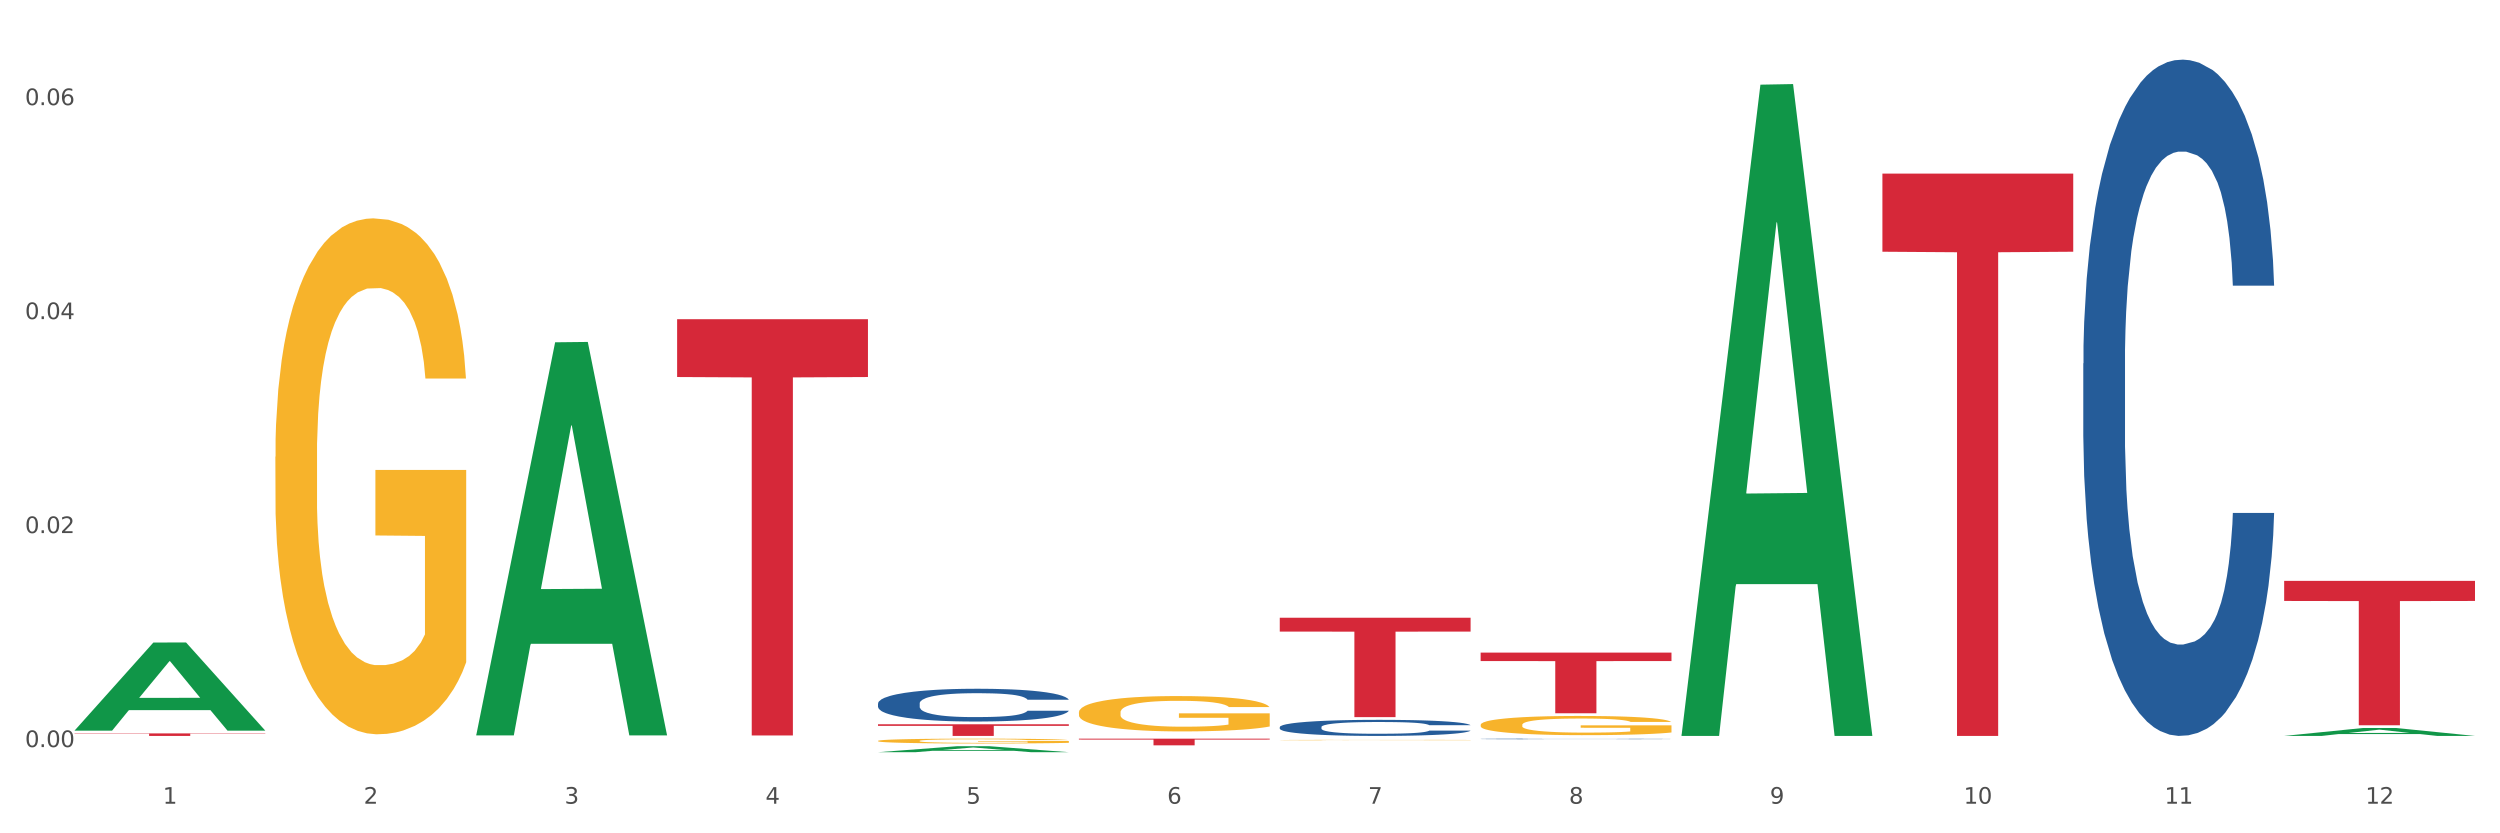 <?xml version="1.0" encoding="utf-8" standalone="no"?>
<!DOCTYPE svg PUBLIC "-//W3C//DTD SVG 1.1//EN"
  "http://www.w3.org/Graphics/SVG/1.1/DTD/svg11.dtd">
<svg xmlns:xlink="http://www.w3.org/1999/xlink" width="1080pt" height="360pt" viewBox="0 0 1080 360" xmlns="http://www.w3.org/2000/svg" version="1.1">
 <rect x="0" y="0" width="1080" height="360" fill="#333333" stroke="none"/>
 <defs>
  <style type="text/css">*{stroke-linejoin: round; stroke-linecap: butt}</style>
 </defs>
 <g id="figure_1">
  <g id="patch_1">
   <path d="M 0 360 
L 1080 360 
L 1080 0 
L 0 0 
z
" style="fill: #ffffff; stroke: #ffffff; stroke-linejoin: miter"/>
  </g>
  <g id="axes_1">
   <g id="matplotlib.axis_1">
    <g id="xtick_1">
     <g id="text_1">
      <!-- 1 -->
      <g style="fill: #4d4d4d" transform="translate(70.342 347.204) scale(0.096 -0.096)">
       <defs>
        <path id="DejaVuSans-31" d="M 794 531 
L 1825 531 
L 1825 4091 
L 703 3866 
L 703 4441 
L 1819 4666 
L 2450 4666 
L 2450 531 
L 3481 531 
L 3481 0 
L 794 0 
L 794 531 
z
" transform="scale(0.016)"/>
       </defs>
       <use xlink:href="#DejaVuSans-31"/>
      </g>
     </g>
    </g>
    <g id="xtick_2">
     <g id="text_2">
      <!-- 2 -->
      <g style="fill: #4d4d4d" transform="translate(157.122 347.204) scale(0.096 -0.096)">
       <defs>
        <path id="DejaVuSans-32" d="M 1228 531 
L 3431 531 
L 3431 0 
L 469 0 
L 469 531 
Q 828 903 1448 1529 
Q 2069 2156 2228 2338 
Q 2531 2678 2651 2914 
Q 2772 3150 2772 3378 
Q 2772 3750 2511 3984 
Q 2250 4219 1831 4219 
Q 1534 4219 1204 4116 
Q 875 4013 500 3803 
L 500 4441 
Q 881 4594 1212 4672 
Q 1544 4750 1819 4750 
Q 2544 4750 2975 4387 
Q 3406 4025 3406 3419 
Q 3406 3131 3298 2873 
Q 3191 2616 2906 2266 
Q 2828 2175 2409 1742 
Q 1991 1309 1228 531 
z
" transform="scale(0.016)"/>
       </defs>
       <use xlink:href="#DejaVuSans-32"/>
      </g>
     </g>
    </g>
    <g id="xtick_3">
     <g id="text_3">
      <!-- 3 -->
      <g style="fill: #4d4d4d" transform="translate(243.902 347.204) scale(0.096 -0.096)">
       <defs>
        <path id="DejaVuSans-33" d="M 2597 2516 
Q 3050 2419 3304 2112 
Q 3559 1806 3559 1356 
Q 3559 666 3084 287 
Q 2609 -91 1734 -91 
Q 1441 -91 1130 -33 
Q 819 25 488 141 
L 488 750 
Q 750 597 1062 519 
Q 1375 441 1716 441 
Q 2309 441 2620 675 
Q 2931 909 2931 1356 
Q 2931 1769 2642 2001 
Q 2353 2234 1838 2234 
L 1294 2234 
L 1294 2753 
L 1863 2753 
Q 2328 2753 2575 2939 
Q 2822 3125 2822 3475 
Q 2822 3834 2567 4026 
Q 2313 4219 1838 4219 
Q 1578 4219 1281 4162 
Q 984 4106 628 3988 
L 628 4550 
Q 988 4650 1302 4700 
Q 1616 4750 1894 4750 
Q 2613 4750 3031 4423 
Q 3450 4097 3450 3541 
Q 3450 3153 3228 2886 
Q 3006 2619 2597 2516 
z
" transform="scale(0.016)"/>
       </defs>
       <use xlink:href="#DejaVuSans-33"/>
      </g>
     </g>
    </g>
    <g id="xtick_4">
     <g id="text_4">
      <!-- 4 -->
      <g style="fill: #4d4d4d" transform="translate(330.683 347.204) scale(0.096 -0.096)">
       <defs>
        <path id="DejaVuSans-34" d="M 2419 4116 
L 825 1625 
L 2419 1625 
L 2419 4116 
z
M 2253 4666 
L 3047 4666 
L 3047 1625 
L 3713 1625 
L 3713 1100 
L 3047 1100 
L 3047 0 
L 2419 0 
L 2419 1100 
L 313 1100 
L 313 1709 
L 2253 4666 
z
" transform="scale(0.016)"/>
       </defs>
       <use xlink:href="#DejaVuSans-34"/>
      </g>
     </g>
    </g>
    <g id="xtick_5">
     <g id="text_5">
      <!-- 5 -->
      <g style="fill: #4d4d4d" transform="translate(417.463 347.204) scale(0.096 -0.096)">
       <defs>
        <path id="DejaVuSans-35" d="M 691 4666 
L 3169 4666 
L 3169 4134 
L 1269 4134 
L 1269 2991 
Q 1406 3038 1543 3061 
Q 1681 3084 1819 3084 
Q 2600 3084 3056 2656 
Q 3513 2228 3513 1497 
Q 3513 744 3044 326 
Q 2575 -91 1722 -91 
Q 1428 -91 1123 -41 
Q 819 9 494 109 
L 494 744 
Q 775 591 1075 516 
Q 1375 441 1709 441 
Q 2250 441 2565 725 
Q 2881 1009 2881 1497 
Q 2881 1984 2565 2268 
Q 2250 2553 1709 2553 
Q 1456 2553 1204 2497 
Q 953 2441 691 2322 
L 691 4666 
z
" transform="scale(0.016)"/>
       </defs>
       <use xlink:href="#DejaVuSans-35"/>
      </g>
     </g>
    </g>
    <g id="xtick_6">
     <g id="text_6">
      <!-- 6 -->
      <g style="fill: #4d4d4d" transform="translate(504.243 347.204) scale(0.096 -0.096)">
       <defs>
        <path id="DejaVuSans-36" d="M 2113 2584 
Q 1688 2584 1439 2293 
Q 1191 2003 1191 1497 
Q 1191 994 1439 701 
Q 1688 409 2113 409 
Q 2538 409 2786 701 
Q 3034 994 3034 1497 
Q 3034 2003 2786 2293 
Q 2538 2584 2113 2584 
z
M 3366 4563 
L 3366 3988 
Q 3128 4100 2886 4159 
Q 2644 4219 2406 4219 
Q 1781 4219 1451 3797 
Q 1122 3375 1075 2522 
Q 1259 2794 1537 2939 
Q 1816 3084 2150 3084 
Q 2853 3084 3261 2657 
Q 3669 2231 3669 1497 
Q 3669 778 3244 343 
Q 2819 -91 2113 -91 
Q 1303 -91 875 529 
Q 447 1150 447 2328 
Q 447 3434 972 4092 
Q 1497 4750 2381 4750 
Q 2619 4750 2861 4703 
Q 3103 4656 3366 4563 
z
" transform="scale(0.016)"/>
       </defs>
       <use xlink:href="#DejaVuSans-36"/>
      </g>
     </g>
    </g>
    <g id="xtick_7">
     <g id="text_7">
      <!-- 7 -->
      <g style="fill: #4d4d4d" transform="translate(591.024 347.204) scale(0.096 -0.096)">
       <defs>
        <path id="DejaVuSans-37" d="M 525 4666 
L 3525 4666 
L 3525 4397 
L 1831 0 
L 1172 0 
L 2766 4134 
L 525 4134 
L 525 4666 
z
" transform="scale(0.016)"/>
       </defs>
       <use xlink:href="#DejaVuSans-37"/>
      </g>
     </g>
    </g>
    <g id="xtick_8">
     <g id="text_8">
      <!-- 8 -->
      <g style="fill: #4d4d4d" transform="translate(677.804 347.204) scale(0.096 -0.096)">
       <defs>
        <path id="DejaVuSans-38" d="M 2034 2216 
Q 1584 2216 1326 1975 
Q 1069 1734 1069 1313 
Q 1069 891 1326 650 
Q 1584 409 2034 409 
Q 2484 409 2743 651 
Q 3003 894 3003 1313 
Q 3003 1734 2745 1975 
Q 2488 2216 2034 2216 
z
M 1403 2484 
Q 997 2584 770 2862 
Q 544 3141 544 3541 
Q 544 4100 942 4425 
Q 1341 4750 2034 4750 
Q 2731 4750 3128 4425 
Q 3525 4100 3525 3541 
Q 3525 3141 3298 2862 
Q 3072 2584 2669 2484 
Q 3125 2378 3379 2068 
Q 3634 1759 3634 1313 
Q 3634 634 3220 271 
Q 2806 -91 2034 -91 
Q 1263 -91 848 271 
Q 434 634 434 1313 
Q 434 1759 690 2068 
Q 947 2378 1403 2484 
z
M 1172 3481 
Q 1172 3119 1398 2916 
Q 1625 2713 2034 2713 
Q 2441 2713 2670 2916 
Q 2900 3119 2900 3481 
Q 2900 3844 2670 4047 
Q 2441 4250 2034 4250 
Q 1625 4250 1398 4047 
Q 1172 3844 1172 3481 
z
" transform="scale(0.016)"/>
       </defs>
       <use xlink:href="#DejaVuSans-38"/>
      </g>
     </g>
    </g>
    <g id="xtick_9">
     <g id="text_9">
      <!-- 9 -->
      <g style="fill: #4d4d4d" transform="translate(764.584 347.204) scale(0.096 -0.096)">
       <defs>
        <path id="DejaVuSans-39" d="M 703 97 
L 703 672 
Q 941 559 1184 500 
Q 1428 441 1663 441 
Q 2288 441 2617 861 
Q 2947 1281 2994 2138 
Q 2813 1869 2534 1725 
Q 2256 1581 1919 1581 
Q 1219 1581 811 2004 
Q 403 2428 403 3163 
Q 403 3881 828 4315 
Q 1253 4750 1959 4750 
Q 2769 4750 3195 4129 
Q 3622 3509 3622 2328 
Q 3622 1225 3098 567 
Q 2575 -91 1691 -91 
Q 1453 -91 1209 -44 
Q 966 3 703 97 
z
M 1959 2075 
Q 2384 2075 2632 2365 
Q 2881 2656 2881 3163 
Q 2881 3666 2632 3958 
Q 2384 4250 1959 4250 
Q 1534 4250 1286 3958 
Q 1038 3666 1038 3163 
Q 1038 2656 1286 2365 
Q 1534 2075 1959 2075 
z
" transform="scale(0.016)"/>
       </defs>
       <use xlink:href="#DejaVuSans-39"/>
      </g>
     </g>
    </g>
    <g id="xtick_10">
     <g id="text_10">
      <!-- 10 -->
      <g style="fill: #4d4d4d" transform="translate(848.311 347.204) scale(0.096 -0.096)">
       <defs>
        <path id="DejaVuSans-30" d="M 2034 4250 
Q 1547 4250 1301 3770 
Q 1056 3291 1056 2328 
Q 1056 1369 1301 889 
Q 1547 409 2034 409 
Q 2525 409 2770 889 
Q 3016 1369 3016 2328 
Q 3016 3291 2770 3770 
Q 2525 4250 2034 4250 
z
M 2034 4750 
Q 2819 4750 3233 4129 
Q 3647 3509 3647 2328 
Q 3647 1150 3233 529 
Q 2819 -91 2034 -91 
Q 1250 -91 836 529 
Q 422 1150 422 2328 
Q 422 3509 836 4129 
Q 1250 4750 2034 4750 
z
" transform="scale(0.016)"/>
       </defs>
       <use xlink:href="#DejaVuSans-31"/>
       <use xlink:href="#DejaVuSans-30" transform="translate(63.623 0)"/>
      </g>
     </g>
    </g>
    <g id="xtick_11">
     <g id="text_11">
      <!-- 11 -->
      <g style="fill: #4d4d4d" transform="translate(935.091 347.204) scale(0.096 -0.096)">
       <use xlink:href="#DejaVuSans-31"/>
       <use xlink:href="#DejaVuSans-31" transform="translate(63.623 0)"/>
      </g>
     </g>
    </g>
    <g id="xtick_12">
     <g id="text_12">
      <!-- 12 -->
      <g style="fill: #4d4d4d" transform="translate(1021.871 347.204) scale(0.096 -0.096)">
       <use xlink:href="#DejaVuSans-31"/>
       <use xlink:href="#DejaVuSans-32" transform="translate(63.623 0)"/>
      </g>
     </g>
    </g>
    <g id="xtick_13"/>
    <g id="xtick_14"/>
    <g id="xtick_15"/>
    <g id="xtick_16"/>
    <g id="xtick_17"/>
    <g id="xtick_18"/>
    <g id="xtick_19"/>
    <g id="xtick_20"/>
    <g id="xtick_21"/>
    <g id="xtick_22"/>
    <g id="xtick_23"/>
   </g>
   <g id="matplotlib.axis_2">
    <g id="ytick_1">
     <g id="text_13">
      <!-- 0.00 -->
      <g style="fill: #4d4d4d" transform="translate(10.8 322.74) scale(0.096 -0.096)">
       <defs>
        <path id="DejaVuSans-2e" d="M 684 794 
L 1344 794 
L 1344 0 
L 684 0 
L 684 794 
z
" transform="scale(0.016)"/>
       </defs>
       <use xlink:href="#DejaVuSans-30"/>
       <use xlink:href="#DejaVuSans-2e" transform="translate(63.623 0)"/>
       <use xlink:href="#DejaVuSans-30" transform="translate(95.41 0)"/>
       <use xlink:href="#DejaVuSans-30" transform="translate(159.033 0)"/>
      </g>
     </g>
    </g>
    <g id="ytick_2">
     <g id="text_14">
      <!-- 0.02 -->
      <g style="fill: #4d4d4d" transform="translate(10.8 230.299) scale(0.096 -0.096)">
       <use xlink:href="#DejaVuSans-30"/>
       <use xlink:href="#DejaVuSans-2e" transform="translate(63.623 0)"/>
       <use xlink:href="#DejaVuSans-30" transform="translate(95.41 0)"/>
       <use xlink:href="#DejaVuSans-32" transform="translate(159.033 0)"/>
      </g>
     </g>
    </g>
    <g id="ytick_3">
     <g id="text_15">
      <!-- 0.04 -->
      <g style="fill: #4d4d4d" transform="translate(10.8 137.858) scale(0.096 -0.096)">
       <use xlink:href="#DejaVuSans-30"/>
       <use xlink:href="#DejaVuSans-2e" transform="translate(63.623 0)"/>
       <use xlink:href="#DejaVuSans-30" transform="translate(95.41 0)"/>
       <use xlink:href="#DejaVuSans-34" transform="translate(159.033 0)"/>
      </g>
     </g>
    </g>
    <g id="ytick_4">
     <g id="text_16">
      <!-- 0.06 -->
      <g style="fill: #4d4d4d" transform="translate(10.8 45.417) scale(0.096 -0.096)">
       <use xlink:href="#DejaVuSans-30"/>
       <use xlink:href="#DejaVuSans-2e" transform="translate(63.623 0)"/>
       <use xlink:href="#DejaVuSans-30" transform="translate(95.41 0)"/>
       <use xlink:href="#DejaVuSans-36" transform="translate(159.033 0)"/>
      </g>
     </g>
    </g>
    <g id="ytick_5"/>
    <g id="ytick_6"/>
    <g id="ytick_7"/>
   </g>
   <g id="PolyCollection_1">
    <path d="M 32.175 315.591 
L 32.26 315.555 
L 66.256 277.575 
L 80.365 277.54 
L 114.616 315.662 
L 98.298 315.662 
L 90.904 306.785 
L 55.803 306.785 
L 55.548 306.928 
L 48.408 315.662 
L 32.175 315.662 
L 32.175 315.591 
L 60.222 301.487 
L 86.484 301.451 
L 73.481 285.665 
L 73.311 285.594 
L 73.141 285.701 
L 60.137 301.451 
L 60.222 301.487 
L 32.175 315.591 
z
" clip-path="url(#p6d98ec9313)" style="fill: #109648"/>
    <path d="M 552.857 314.09 
L 552.954 314.083 
L 552.954 313.906 
L 553.247 313.664 
L 554.319 313.22 
L 555.683 312.883 
L 558.022 312.489 
L 559.289 312.324 
L 560.945 312.14 
L 564.356 311.841 
L 568.254 311.587 
L 570.982 311.448 
L 573.029 311.359 
L 577.609 311.2 
L 580.24 311.13 
L 582.969 311.073 
L 585.307 311.035 
L 589.205 310.99 
L 592.324 310.971 
L 595.929 310.965 
L 598.95 310.971 
L 602.945 310.997 
L 608.792 311.073 
L 611.034 311.117 
L 614.055 311.194 
L 617.173 311.295 
L 619.707 311.397 
L 622.63 311.543 
L 625.651 311.733 
L 628.574 311.975 
L 630.621 312.197 
L 632.277 312.432 
L 633.739 312.718 
L 634.811 313.029 
L 635.298 313.29 
L 617.465 313.29 
L 616.978 313.055 
L 616.004 312.801 
L 615.029 312.629 
L 613.957 312.489 
L 612.301 312.331 
L 610.839 312.229 
L 608.403 312.108 
L 606.161 312.032 
L 604.31 311.988 
L 602.068 311.949 
L 597.293 311.911 
L 593.883 311.911 
L 591.739 311.924 
L 589.108 311.956 
L 586.866 312 
L 584.235 312.076 
L 582.189 312.159 
L 580.143 312.267 
L 578.973 312.343 
L 577.219 312.483 
L 576.05 312.597 
L 574.491 312.794 
L 573.614 312.934 
L 572.054 313.296 
L 571.372 313.563 
L 571.08 313.747 
L 570.885 313.95 
L 570.885 314.941 
L 571.47 315.386 
L 571.957 315.576 
L 572.736 315.792 
L 574.198 316.071 
L 576.342 316.345 
L 578.583 316.541 
L 580.435 316.662 
L 582.189 316.751 
L 583.943 316.821 
L 586.087 316.884 
L 587.841 316.923 
L 590.472 316.961 
L 593.59 316.98 
L 596.027 316.98 
L 600.997 316.948 
L 603.238 316.916 
L 605.382 316.872 
L 607.72 316.802 
L 609.572 316.726 
L 610.644 316.669 
L 612.398 316.548 
L 613.762 316.421 
L 614.932 316.275 
L 615.711 316.148 
L 616.588 315.957 
L 617.27 315.741 
L 617.465 315.627 
L 635.298 315.627 
L 634.909 315.856 
L 634.226 316.078 
L 632.862 316.376 
L 631.79 316.548 
L 630.134 316.757 
L 628.379 316.935 
L 625.943 317.132 
L 623.702 317.278 
L 621.363 317.405 
L 618.83 317.52 
L 614.249 317.678 
L 612.593 317.723 
L 609.085 317.799 
L 606.356 317.844 
L 602.361 317.888 
L 598.268 317.913 
L 593.98 317.92 
L 590.18 317.907 
L 585.989 317.869 
L 583.358 317.831 
L 580.435 317.774 
L 577.024 317.685 
L 573.808 317.577 
L 570.788 317.45 
L 567.962 317.304 
L 565.33 317.139 
L 561.92 316.865 
L 559.386 316.599 
L 557.535 316.351 
L 556.268 316.141 
L 555.001 315.875 
L 554.319 315.69 
L 553.247 315.246 
L 552.857 314.833 
L 552.857 314.09 
z
" clip-path="url(#p6d98ec9313)" style="fill: #255c99"/>
    <path d="M 639.637 319.218 
L 639.735 319.218 
L 639.735 319.211 
L 640.027 319.201 
L 641.099 319.183 
L 642.463 319.17 
L 644.802 319.154 
L 646.069 319.148 
L 647.726 319.14 
L 651.136 319.128 
L 655.034 319.118 
L 657.763 319.112 
L 659.809 319.109 
L 664.389 319.102 
L 667.02 319.1 
L 669.749 319.097 
L 672.088 319.096 
L 675.986 319.094 
L 679.104 319.093 
L 682.71 319.093 
L 685.73 319.093 
L 689.726 319.094 
L 695.573 319.097 
L 697.814 319.099 
L 700.835 319.102 
L 703.953 319.106 
L 706.487 319.11 
L 709.41 319.116 
L 712.431 319.124 
L 715.355 319.134 
L 717.401 319.142 
L 719.058 319.152 
L 720.519 319.163 
L 721.591 319.176 
L 722.079 319.186 
L 704.246 319.186 
L 703.758 319.177 
L 702.784 319.167 
L 701.809 319.16 
L 700.737 319.154 
L 699.081 319.148 
L 697.619 319.144 
L 695.183 319.139 
L 692.942 319.136 
L 691.09 319.134 
L 688.849 319.133 
L 684.074 319.131 
L 680.663 319.131 
L 678.519 319.132 
L 675.888 319.133 
L 673.647 319.135 
L 671.016 319.138 
L 668.969 319.141 
L 666.923 319.145 
L 665.754 319.148 
L 663.999 319.154 
L 662.83 319.159 
L 661.271 319.166 
L 660.394 319.172 
L 658.835 319.187 
L 658.153 319.197 
L 657.86 319.205 
L 657.665 319.213 
L 657.665 319.252 
L 658.25 319.27 
L 658.737 319.278 
L 659.517 319.287 
L 660.979 319.298 
L 663.122 319.309 
L 665.364 319.317 
L 667.215 319.321 
L 668.969 319.325 
L 670.723 319.328 
L 672.867 319.33 
L 674.621 319.332 
L 677.252 319.333 
L 680.371 319.334 
L 682.807 319.334 
L 687.777 319.333 
L 690.018 319.332 
L 692.162 319.33 
L 694.501 319.327 
L 696.352 319.324 
L 697.424 319.322 
L 699.178 319.317 
L 700.543 319.312 
L 701.712 319.306 
L 702.492 319.301 
L 703.369 319.293 
L 704.051 319.285 
L 704.246 319.28 
L 722.079 319.28 
L 721.689 319.289 
L 721.007 319.298 
L 719.642 319.31 
L 718.571 319.317 
L 716.914 319.325 
L 715.16 319.332 
L 712.724 319.34 
L 710.482 319.346 
L 708.144 319.351 
L 705.61 319.356 
L 701.03 319.362 
L 699.373 319.364 
L 695.865 319.367 
L 693.136 319.369 
L 689.141 319.371 
L 685.048 319.372 
L 680.761 319.372 
L 676.96 319.371 
L 672.77 319.37 
L 670.139 319.368 
L 667.215 319.366 
L 663.805 319.362 
L 660.589 319.358 
L 657.568 319.353 
L 654.742 319.347 
L 652.111 319.341 
L 648.7 319.33 
L 646.166 319.319 
L 644.315 319.309 
L 643.048 319.301 
L 641.781 319.29 
L 641.099 319.283 
L 640.027 319.265 
L 639.637 319.248 
L 639.637 319.218 
z
" clip-path="url(#p6d98ec9313)" style="fill: #255c99"/>
    <path d="M 899.978 157.031 
L 900.076 156.765 
L 900.076 149.294 
L 900.368 139.155 
L 901.44 120.478 
L 902.804 106.337 
L 905.143 89.795 
L 906.41 82.857 
L 908.067 75.12 
L 911.477 62.58 
L 915.375 51.907 
L 918.104 46.037 
L 920.15 42.302 
L 924.73 35.632 
L 927.361 32.697 
L 930.09 30.295 
L 932.429 28.694 
L 936.327 26.827 
L 939.445 26.026 
L 943.051 25.759 
L 946.071 26.026 
L 950.067 27.094 
L 955.914 30.295 
L 958.155 32.163 
L 961.176 35.365 
L 964.294 39.634 
L 966.828 43.903 
L 969.751 50.039 
L 972.772 58.044 
L 975.696 68.183 
L 977.742 77.521 
L 979.399 87.393 
L 980.86 99.4 
L 981.932 112.474 
L 982.42 123.413 
L 964.587 123.413 
L 964.099 113.541 
L 963.125 102.868 
L 962.15 95.665 
L 961.078 89.795 
L 959.422 83.124 
L 957.96 78.855 
L 955.524 73.786 
L 953.283 70.584 
L 951.431 68.716 
L 949.19 67.116 
L 944.415 65.515 
L 941.004 65.515 
L 938.86 66.048 
L 936.229 67.382 
L 933.988 69.25 
L 931.357 72.452 
L 929.31 75.92 
L 927.264 80.456 
L 926.095 83.658 
L 924.34 89.528 
L 923.171 94.33 
L 921.612 102.602 
L 920.735 108.472 
L 919.176 123.68 
L 918.494 134.886 
L 918.201 142.624 
L 918.006 151.162 
L 918.006 192.784 
L 918.591 211.461 
L 919.078 219.466 
L 919.858 228.537 
L 921.32 240.277 
L 923.463 251.75 
L 925.705 260.021 
L 927.556 265.091 
L 929.31 268.826 
L 931.064 271.761 
L 933.208 274.429 
L 934.962 276.03 
L 937.593 277.631 
L 940.712 278.431 
L 943.148 278.431 
L 948.118 277.097 
L 950.359 275.763 
L 952.503 273.896 
L 954.842 270.961 
L 956.693 267.759 
L 957.765 265.358 
L 959.519 260.288 
L 960.884 254.952 
L 962.053 248.815 
L 962.833 243.479 
L 963.71 235.475 
L 964.392 226.403 
L 964.587 221.6 
L 982.42 221.6 
L 982.03 231.206 
L 981.348 240.544 
L 979.983 253.084 
L 978.912 260.288 
L 977.255 269.093 
L 975.501 276.564 
L 973.065 284.835 
L 970.823 290.972 
L 968.485 296.308 
L 965.951 301.111 
L 961.371 307.781 
L 959.714 309.649 
L 956.206 312.85 
L 953.477 314.718 
L 949.482 316.586 
L 945.389 317.653 
L 941.102 317.92 
L 937.301 317.386 
L 933.111 315.785 
L 930.48 314.184 
L 927.556 311.783 
L 924.146 308.048 
L 920.93 303.512 
L 917.909 298.176 
L 915.083 292.039 
L 912.452 285.102 
L 909.041 273.629 
L 906.507 262.423 
L 904.656 252.017 
L 903.389 243.212 
L 902.122 232.006 
L 901.44 224.268 
L 900.368 205.591 
L 899.978 188.249 
L 899.978 157.031 
z
" clip-path="url(#p6d98ec9313)" style="fill: #255c99"/>
    <path d="M 986.759 250.945 
L 1069.2 250.945 
L 1069.2 259.612 
L 1036.77 259.67 
L 1036.77 313.311 
L 1018.993 313.311 
L 1018.993 259.67 
L 986.759 259.612 
L 986.759 251.003 
L 986.759 250.945 
z
" clip-path="url(#p6d98ec9313)" style="fill: #d62839"/>
    <path d="M 813.198 74.986 
L 895.639 74.986 
L 895.639 108.746 
L 863.21 108.974 
L 863.21 317.92 
L 845.432 317.92 
L 845.432 108.974 
L 813.198 108.746 
L 813.198 75.214 
L 813.198 74.986 
z
" clip-path="url(#p6d98ec9313)" style="fill: #d62839"/>
    <path d="M 639.637 281.938 
L 722.079 281.938 
L 722.079 285.576 
L 689.649 285.601 
L 689.649 308.12 
L 671.872 308.12 
L 671.872 285.601 
L 639.637 285.576 
L 639.637 281.962 
L 639.637 281.938 
z
" clip-path="url(#p6d98ec9313)" style="fill: #d62839"/>
    <path d="M 379.296 303.904 
L 379.394 303.891 
L 379.394 303.529 
L 379.686 303.037 
L 380.758 302.132 
L 382.122 301.447 
L 384.461 300.645 
L 385.728 300.309 
L 387.385 299.934 
L 390.795 299.327 
L 394.693 298.809 
L 397.422 298.525 
L 399.468 298.344 
L 404.048 298.021 
L 406.679 297.878 
L 409.408 297.762 
L 411.747 297.684 
L 415.645 297.594 
L 418.763 297.555 
L 422.369 297.542 
L 425.389 297.555 
L 429.385 297.607 
L 435.232 297.762 
L 437.473 297.853 
L 440.494 298.008 
L 443.612 298.215 
L 446.146 298.421 
L 449.069 298.719 
L 452.09 299.107 
L 455.014 299.598 
L 457.06 300.051 
L 458.717 300.529 
L 460.178 301.111 
L 461.25 301.744 
L 461.738 302.274 
L 443.905 302.274 
L 443.417 301.796 
L 442.443 301.279 
L 441.468 300.93 
L 440.396 300.645 
L 438.74 300.322 
L 437.278 300.115 
L 434.842 299.87 
L 432.601 299.714 
L 430.749 299.624 
L 428.508 299.546 
L 423.733 299.469 
L 420.322 299.469 
L 418.178 299.495 
L 415.547 299.559 
L 413.306 299.65 
L 410.675 299.805 
L 408.628 299.973 
L 406.582 300.193 
L 405.413 300.348 
L 403.658 300.632 
L 402.489 300.865 
L 400.93 301.266 
L 400.053 301.55 
L 398.494 302.287 
L 397.812 302.83 
L 397.519 303.205 
L 397.324 303.619 
L 397.324 305.636 
L 397.909 306.541 
L 398.396 306.929 
L 399.176 307.369 
L 400.638 307.938 
L 402.781 308.494 
L 405.023 308.894 
L 406.874 309.14 
L 408.628 309.321 
L 410.382 309.463 
L 412.526 309.593 
L 414.28 309.67 
L 416.911 309.748 
L 420.03 309.786 
L 422.466 309.786 
L 427.436 309.722 
L 429.677 309.657 
L 431.821 309.567 
L 434.16 309.424 
L 436.011 309.269 
L 437.083 309.153 
L 438.837 308.907 
L 440.202 308.649 
L 441.371 308.351 
L 442.151 308.093 
L 443.028 307.705 
L 443.71 307.265 
L 443.905 307.033 
L 461.738 307.033 
L 461.348 307.498 
L 460.666 307.951 
L 459.301 308.558 
L 458.23 308.907 
L 456.573 309.334 
L 454.819 309.696 
L 452.383 310.097 
L 450.141 310.394 
L 447.803 310.653 
L 445.269 310.886 
L 440.689 311.209 
L 439.032 311.299 
L 435.524 311.454 
L 432.795 311.545 
L 428.8 311.635 
L 424.707 311.687 
L 420.42 311.7 
L 416.619 311.674 
L 412.429 311.597 
L 409.798 311.519 
L 406.874 311.403 
L 403.464 311.222 
L 400.248 311.002 
L 397.227 310.743 
L 394.401 310.446 
L 391.77 310.11 
L 388.359 309.554 
L 385.825 309.011 
L 383.974 308.506 
L 382.707 308.08 
L 381.44 307.537 
L 380.758 307.162 
L 379.686 306.257 
L 379.296 305.416 
L 379.296 303.904 
z
" clip-path="url(#p6d98ec9313)" style="fill: #255c99"/>
    <path d="M 552.857 266.873 
L 635.298 266.873 
L 635.298 272.838 
L 602.869 272.878 
L 602.869 309.792 
L 585.091 309.792 
L 585.091 272.878 
L 552.857 272.838 
L 552.857 266.914 
L 552.857 266.873 
z
" clip-path="url(#p6d98ec9313)" style="fill: #d62839"/>
    <path d="M 379.296 312.873 
L 461.738 312.873 
L 461.738 313.575 
L 429.308 313.579 
L 429.308 317.92 
L 411.531 317.92 
L 411.531 313.579 
L 379.296 313.575 
L 379.296 312.878 
L 379.296 312.873 
z
" clip-path="url(#p6d98ec9313)" style="fill: #d62839"/>
    <path d="M 292.516 137.881 
L 374.957 137.881 
L 374.957 162.873 
L 342.528 163.042 
L 342.528 317.72 
L 324.75 317.72 
L 324.75 163.042 
L 292.516 162.873 
L 292.516 138.05 
L 292.516 137.881 
z
" clip-path="url(#p6d98ec9313)" style="fill: #d62839"/>
    <path d="M 32.175 316.836 
L 114.616 316.836 
L 114.616 316.986 
L 82.187 316.987 
L 82.187 317.92 
L 64.409 317.92 
L 64.409 316.987 
L 32.175 316.986 
L 32.175 316.837 
L 32.175 316.836 
z
" clip-path="url(#p6d98ec9313)" style="fill: #d62839"/>
    <path d="M 639.637 313.129 
L 639.735 313.121 
L 639.735 312.849 
L 639.929 312.614 
L 640.903 312.045 
L 642.363 311.575 
L 643.433 311.325 
L 644.504 311.12 
L 645.769 310.916 
L 647.327 310.703 
L 650.149 310.393 
L 651.901 310.234 
L 654.043 310.067 
L 657.936 309.824 
L 660.759 309.688 
L 663.679 309.574 
L 668.448 309.438 
L 671.563 309.377 
L 674.872 309.332 
L 678.863 309.301 
L 681.88 309.294 
L 688.499 309.316 
L 694.144 309.385 
L 696.869 309.438 
L 700.373 309.529 
L 702.223 309.589 
L 705.24 309.711 
L 708.355 309.87 
L 710.496 310.006 
L 713.708 310.264 
L 716.141 310.522 
L 718.38 310.84 
L 719.548 311.06 
L 720.424 311.264 
L 721.203 311.499 
L 721.981 311.871 
L 704.461 311.871 
L 703.78 311.605 
L 702.709 311.355 
L 701.152 311.113 
L 699.789 310.961 
L 697.453 310.772 
L 695.312 310.65 
L 693.073 310.559 
L 690.348 310.484 
L 688.207 310.446 
L 685.189 310.415 
L 679.252 310.423 
L 675.261 310.484 
L 672.536 310.559 
L 670.784 310.628 
L 669.227 310.703 
L 667.475 310.81 
L 665.431 310.969 
L 663.971 311.113 
L 662.511 311.295 
L 661.343 311.477 
L 660.272 311.689 
L 659.396 311.916 
L 658.715 312.151 
L 658.131 312.439 
L 657.644 312.917 
L 657.644 313.955 
L 657.839 314.19 
L 658.325 314.501 
L 658.909 314.736 
L 659.883 315.016 
L 660.759 315.206 
L 662.413 315.479 
L 664.263 315.706 
L 665.723 315.85 
L 667.183 315.971 
L 669.713 316.138 
L 672.536 316.275 
L 674.969 316.358 
L 678.279 316.434 
L 680.517 316.464 
L 682.464 316.479 
L 687.233 316.479 
L 690.64 316.456 
L 694.436 316.403 
L 697.356 316.335 
L 699.789 316.252 
L 702.515 316.115 
L 704.267 315.986 
L 704.267 314.402 
L 682.853 314.395 
L 682.853 313.341 
L 722.079 313.341 
L 722.079 316.434 
L 720.424 316.593 
L 718.575 316.737 
L 716.628 316.866 
L 713.708 317.025 
L 710.204 317.176 
L 707.089 317.283 
L 703.78 317.374 
L 699.887 317.457 
L 694.825 317.533 
L 691.711 317.563 
L 687.817 317.586 
L 683.243 317.593 
L 679.252 317.578 
L 675.359 317.54 
L 671.271 317.472 
L 667.28 317.374 
L 664.263 317.275 
L 661.245 317.154 
L 658.033 316.995 
L 655.503 316.843 
L 653.556 316.707 
L 651.415 316.532 
L 649.079 316.305 
L 647.327 316.1 
L 645.769 315.888 
L 644.115 315.615 
L 642.947 315.38 
L 641.779 315.085 
L 641.097 314.865 
L 640.319 314.524 
L 639.735 314.046 
L 639.637 313.129 
z
" clip-path="url(#p6d98ec9313)" style="fill: #f7b32b"/>
    <path d="M 552.857 319.71 
L 552.954 319.71 
L 552.954 319.703 
L 553.149 319.698 
L 554.122 319.684 
L 555.582 319.673 
L 556.653 319.667 
L 557.724 319.662 
L 558.989 319.657 
L 560.546 319.652 
L 563.369 319.645 
L 565.121 319.641 
L 567.262 319.637 
L 571.156 319.631 
L 573.978 319.628 
L 576.898 319.625 
L 581.668 319.622 
L 584.782 319.621 
L 588.092 319.62 
L 592.082 319.619 
L 595.1 319.619 
L 601.718 319.619 
L 607.364 319.621 
L 610.089 319.622 
L 613.593 319.624 
L 615.442 319.626 
L 618.46 319.629 
L 621.574 319.632 
L 623.716 319.636 
L 626.928 319.642 
L 629.361 319.648 
L 631.6 319.655 
L 632.768 319.661 
L 633.644 319.666 
L 634.422 319.671 
L 635.201 319.68 
L 617.681 319.68 
L 617 319.674 
L 615.929 319.668 
L 614.372 319.662 
L 613.009 319.658 
L 610.673 319.654 
L 608.532 319.651 
L 606.293 319.649 
L 603.568 319.647 
L 601.426 319.646 
L 598.409 319.645 
L 592.472 319.646 
L 588.481 319.647 
L 585.756 319.649 
L 584.004 319.65 
L 582.446 319.652 
L 580.694 319.655 
L 578.65 319.659 
L 577.19 319.662 
L 575.73 319.666 
L 574.562 319.671 
L 573.492 319.676 
L 572.616 319.681 
L 571.934 319.687 
L 571.35 319.693 
L 570.864 319.705 
L 570.864 319.729 
L 571.058 319.735 
L 571.545 319.742 
L 572.129 319.748 
L 573.102 319.754 
L 573.978 319.759 
L 575.633 319.765 
L 577.482 319.771 
L 578.942 319.774 
L 580.402 319.777 
L 582.933 319.781 
L 585.756 319.784 
L 588.189 319.786 
L 591.498 319.788 
L 593.737 319.789 
L 595.684 319.789 
L 600.453 319.789 
L 603.86 319.789 
L 607.656 319.787 
L 610.576 319.786 
L 613.009 319.784 
L 615.734 319.78 
L 617.486 319.777 
L 617.486 319.74 
L 596.073 319.74 
L 596.073 319.715 
L 635.298 319.715 
L 635.298 319.788 
L 633.644 319.792 
L 631.794 319.795 
L 629.848 319.798 
L 626.928 319.802 
L 623.424 319.806 
L 620.309 319.808 
L 617 319.81 
L 613.106 319.812 
L 608.045 319.814 
L 604.93 319.815 
L 601.037 319.815 
L 596.462 319.816 
L 592.472 319.815 
L 588.578 319.814 
L 584.49 319.813 
L 580.5 319.81 
L 577.482 319.808 
L 574.465 319.805 
L 571.253 319.801 
L 568.722 319.798 
L 566.776 319.795 
L 564.634 319.79 
L 562.298 319.785 
L 560.546 319.78 
L 558.989 319.775 
L 557.334 319.769 
L 556.166 319.763 
L 554.998 319.756 
L 554.317 319.751 
L 553.538 319.743 
L 552.954 319.731 
L 552.857 319.71 
z
" clip-path="url(#p6d98ec9313)" style="fill: #f7b32b"/>
    <path d="M 466.077 307.757 
L 466.174 307.743 
L 466.174 307.241 
L 466.369 306.809 
L 467.342 305.763 
L 468.802 304.898 
L 469.873 304.438 
L 470.943 304.061 
L 472.209 303.685 
L 473.766 303.294 
L 476.589 302.722 
L 478.341 302.429 
L 480.482 302.123 
L 484.375 301.676 
L 487.198 301.425 
L 490.118 301.216 
L 494.887 300.965 
L 498.002 300.853 
L 501.311 300.77 
L 505.302 300.714 
L 508.319 300.7 
L 514.938 300.742 
L 520.583 300.867 
L 523.309 300.965 
L 526.813 301.132 
L 528.662 301.244 
L 531.679 301.467 
L 534.794 301.76 
L 536.935 302.011 
L 540.147 302.485 
L 542.581 302.959 
L 544.819 303.545 
L 545.987 303.95 
L 546.863 304.326 
L 547.642 304.759 
L 548.421 305.442 
L 530.901 305.442 
L 530.219 304.954 
L 529.149 304.494 
L 527.591 304.047 
L 526.229 303.768 
L 523.893 303.42 
L 521.751 303.197 
L 519.513 303.029 
L 516.787 302.89 
L 514.646 302.82 
L 511.629 302.764 
L 505.691 302.778 
L 501.701 302.89 
L 498.975 303.029 
L 497.223 303.155 
L 495.666 303.294 
L 493.914 303.489 
L 491.87 303.782 
L 490.41 304.047 
L 488.95 304.382 
L 487.782 304.717 
L 486.711 305.107 
L 485.835 305.526 
L 485.154 305.958 
L 484.57 306.488 
L 484.083 307.367 
L 484.083 309.278 
L 484.278 309.71 
L 484.765 310.282 
L 485.349 310.714 
L 486.322 311.23 
L 487.198 311.579 
L 488.853 312.081 
L 490.702 312.5 
L 492.162 312.765 
L 493.622 312.988 
L 496.153 313.295 
L 498.975 313.546 
L 501.409 313.699 
L 504.718 313.838 
L 506.957 313.894 
L 508.903 313.922 
L 513.673 313.922 
L 517.079 313.88 
L 520.875 313.783 
L 523.795 313.657 
L 526.229 313.504 
L 528.954 313.253 
L 530.706 313.016 
L 530.706 310.101 
L 509.293 310.087 
L 509.293 308.148 
L 548.518 308.148 
L 548.518 313.838 
L 546.863 314.131 
L 545.014 314.396 
L 543.067 314.633 
L 540.147 314.926 
L 536.643 315.205 
L 533.529 315.401 
L 530.219 315.568 
L 526.326 315.721 
L 521.265 315.861 
L 518.15 315.917 
L 514.257 315.958 
L 509.682 315.972 
L 505.691 315.945 
L 501.798 315.875 
L 497.71 315.749 
L 493.719 315.568 
L 490.702 315.387 
L 487.685 315.163 
L 484.473 314.871 
L 481.942 314.592 
L 479.995 314.341 
L 477.854 314.02 
L 475.518 313.601 
L 473.766 313.225 
L 472.209 312.834 
L 470.554 312.332 
L 469.386 311.9 
L 468.218 311.356 
L 467.537 310.951 
L 466.758 310.324 
L 466.174 309.445 
L 466.077 307.757 
z
" clip-path="url(#p6d98ec9313)" style="fill: #f7b32b"/>
    <path d="M 466.077 319.093 
L 548.518 319.093 
L 548.518 319.493 
L 516.088 319.496 
L 516.088 321.971 
L 498.311 321.971 
L 498.311 319.496 
L 466.077 319.493 
L 466.077 319.096 
L 466.077 319.093 
z
" clip-path="url(#p6d98ec9313)" style="fill: #d62839"/>
    <path d="M 379.296 320.063 
L 379.394 320.062 
L 379.394 319.993 
L 379.588 319.933 
L 380.562 319.789 
L 382.022 319.67 
L 383.092 319.607 
L 384.163 319.555 
L 385.428 319.503 
L 386.986 319.45 
L 389.808 319.371 
L 391.56 319.331 
L 393.702 319.289 
L 397.595 319.227 
L 400.418 319.193 
L 403.338 319.164 
L 408.107 319.13 
L 411.222 319.114 
L 414.531 319.103 
L 418.522 319.095 
L 421.539 319.093 
L 428.158 319.099 
L 433.803 319.116 
L 436.528 319.13 
L 440.032 319.153 
L 441.882 319.168 
L 444.899 319.199 
L 448.014 319.239 
L 450.155 319.273 
L 453.367 319.339 
L 455.8 319.404 
L 458.039 319.484 
L 459.207 319.54 
L 460.083 319.592 
L 460.862 319.651 
L 461.64 319.745 
L 444.12 319.745 
L 443.439 319.678 
L 442.368 319.615 
L 440.811 319.553 
L 439.448 319.515 
L 437.112 319.467 
L 434.971 319.436 
L 432.732 319.413 
L 430.007 319.394 
L 427.866 319.385 
L 424.848 319.377 
L 418.911 319.379 
L 414.92 319.394 
L 412.195 319.413 
L 410.443 319.431 
L 408.886 319.45 
L 407.134 319.477 
L 405.09 319.517 
L 403.63 319.553 
L 402.17 319.599 
L 401.002 319.645 
L 399.931 319.699 
L 399.055 319.757 
L 398.374 319.816 
L 397.79 319.889 
L 397.303 320.01 
L 397.303 320.273 
L 397.498 320.332 
L 397.984 320.411 
L 398.568 320.47 
L 399.542 320.541 
L 400.418 320.589 
L 402.072 320.658 
L 403.922 320.716 
L 405.382 320.752 
L 406.842 320.783 
L 409.372 320.825 
L 412.195 320.859 
L 414.628 320.88 
L 417.938 320.9 
L 420.176 320.907 
L 422.123 320.911 
L 426.892 320.911 
L 430.299 320.905 
L 434.095 320.892 
L 437.015 320.875 
L 439.448 320.854 
L 442.174 320.819 
L 443.926 320.787 
L 443.926 320.386 
L 422.512 320.384 
L 422.512 320.117 
L 461.738 320.117 
L 461.738 320.9 
L 460.083 320.94 
L 458.234 320.976 
L 456.287 321.009 
L 453.367 321.049 
L 449.863 321.088 
L 446.748 321.114 
L 443.439 321.137 
L 439.546 321.159 
L 434.484 321.178 
L 431.37 321.185 
L 427.476 321.191 
L 422.902 321.193 
L 418.911 321.189 
L 415.018 321.18 
L 410.93 321.162 
L 406.939 321.137 
L 403.922 321.113 
L 400.904 321.082 
L 397.692 321.042 
L 395.162 321.003 
L 393.215 320.969 
L 391.074 320.925 
L 388.738 320.867 
L 386.986 320.815 
L 385.428 320.762 
L 383.774 320.693 
L 382.606 320.633 
L 381.438 320.558 
L 380.756 320.503 
L 379.978 320.416 
L 379.394 320.296 
L 379.296 320.063 
z
" clip-path="url(#p6d98ec9313)" style="fill: #f7b32b"/>
    <path d="M 118.955 197.323 
L 119.053 197.119 
L 119.053 189.791 
L 119.247 183.481 
L 120.221 168.214 
L 121.681 155.593 
L 122.751 148.875 
L 123.822 143.379 
L 125.087 137.883 
L 126.645 132.183 
L 129.467 123.837 
L 131.219 119.562 
L 133.361 115.084 
L 137.254 108.57 
L 140.077 104.906 
L 142.997 101.853 
L 147.766 98.188 
L 150.881 96.56 
L 154.19 95.339 
L 158.181 94.524 
L 161.198 94.321 
L 167.817 94.931 
L 173.462 96.764 
L 176.187 98.188 
L 179.691 100.631 
L 181.541 102.26 
L 184.558 105.517 
L 187.673 109.791 
L 189.814 113.456 
L 193.026 120.377 
L 195.459 127.298 
L 197.698 135.847 
L 198.866 141.751 
L 199.742 147.247 
L 200.521 153.557 
L 201.299 163.532 
L 183.779 163.532 
L 183.098 156.407 
L 182.027 149.689 
L 180.47 143.175 
L 179.107 139.104 
L 176.771 134.015 
L 174.63 130.758 
L 172.391 128.316 
L 169.666 126.28 
L 167.525 125.262 
L 164.507 124.448 
L 158.57 124.651 
L 154.579 126.28 
L 151.854 128.316 
L 150.102 130.148 
L 148.545 132.183 
L 146.793 135.033 
L 144.749 139.308 
L 143.289 143.175 
L 141.829 148.061 
L 140.661 152.946 
L 139.59 158.646 
L 138.714 164.753 
L 138.033 171.063 
L 137.449 178.799 
L 136.962 191.623 
L 136.962 219.511 
L 137.157 225.821 
L 137.643 234.167 
L 138.227 240.478 
L 139.201 248.01 
L 140.077 253.099 
L 141.731 260.427 
L 143.581 266.534 
L 145.041 270.401 
L 146.501 273.658 
L 149.031 278.137 
L 151.854 281.801 
L 154.287 284.04 
L 157.597 286.075 
L 159.835 286.89 
L 161.782 287.297 
L 166.551 287.297 
L 169.958 286.686 
L 173.754 285.261 
L 176.674 283.429 
L 179.107 281.19 
L 181.833 277.526 
L 183.585 274.065 
L 183.585 231.521 
L 162.171 231.318 
L 162.171 203.022 
L 201.397 203.022 
L 201.397 286.075 
L 199.742 290.35 
L 197.893 294.218 
L 195.946 297.678 
L 193.026 301.953 
L 189.522 306.024 
L 186.407 308.874 
L 183.098 311.317 
L 179.205 313.556 
L 174.143 315.592 
L 171.029 316.406 
L 167.135 317.017 
L 162.561 317.22 
L 158.57 316.813 
L 154.677 315.795 
L 150.589 313.963 
L 146.598 311.317 
L 143.581 308.671 
L 140.563 305.414 
L 137.351 301.139 
L 134.821 297.068 
L 132.874 293.404 
L 130.733 288.722 
L 128.397 282.615 
L 126.645 277.119 
L 125.087 271.419 
L 123.433 264.091 
L 122.265 257.78 
L 121.097 249.842 
L 120.415 243.938 
L 119.637 234.778 
L 119.053 221.954 
L 118.955 197.323 
z
" clip-path="url(#p6d98ec9313)" style="fill: #f7b32b"/>
    <path d="M 205.736 317.374 
L 205.821 317.215 
L 239.817 147.872 
L 253.926 147.712 
L 288.177 317.694 
L 271.859 317.694 
L 264.464 278.111 
L 229.363 278.111 
L 229.108 278.75 
L 221.969 317.694 
L 205.736 317.694 
L 205.736 317.374 
L 233.783 254.489 
L 260.045 254.33 
L 247.041 183.943 
L 246.871 183.624 
L 246.701 184.103 
L 233.698 254.33 
L 233.783 254.489 
L 205.736 317.374 
z
" clip-path="url(#p6d98ec9313)" style="fill: #109648"/>
    <path d="M 379.296 324.945 
L 379.381 324.942 
L 413.378 322.369 
L 427.486 322.366 
L 461.738 324.95 
L 445.419 324.95 
L 438.025 324.348 
L 402.924 324.348 
L 402.669 324.358 
L 395.53 324.95 
L 379.296 324.95 
L 379.296 324.945 
L 407.343 323.989 
L 433.606 323.987 
L 420.602 322.917 
L 420.432 322.912 
L 420.262 322.919 
L 407.258 323.987 
L 407.343 323.989 
L 379.296 324.945 
z
" clip-path="url(#p6d98ec9313)" style="fill: #109648"/>
    <path d="M 726.418 317.391 
L 726.503 317.126 
L 760.499 36.579 
L 774.608 36.314 
L 808.859 317.92 
L 792.541 317.92 
L 785.146 252.344 
L 750.045 252.344 
L 749.79 253.402 
L 742.651 317.92 
L 726.418 317.92 
L 726.418 317.391 
L 754.465 213.21 
L 780.727 212.946 
L 767.723 96.337 
L 767.553 95.809 
L 767.383 96.602 
L 754.38 212.946 
L 754.465 213.21 
L 726.418 317.391 
z
" clip-path="url(#p6d98ec9313)" style="fill: #109648"/>
    <path d="M 986.759 317.913 
L 986.844 317.91 
L 1020.84 314.488 
L 1034.949 314.484 
L 1069.2 317.92 
L 1052.882 317.92 
L 1045.487 317.12 
L 1010.386 317.12 
L 1010.131 317.133 
L 1002.992 317.92 
L 986.759 317.92 
L 986.759 317.913 
L 1014.806 316.642 
L 1041.068 316.639 
L 1028.064 315.217 
L 1027.894 315.21 
L 1027.724 315.22 
L 1014.721 316.639 
L 1014.806 316.642 
L 986.759 317.913 
z
" clip-path="url(#p6d98ec9313)" style="fill: #109648"/>
   </g>
  </g>
 </g>
 <defs>
  <clipPath id="p6d98ec9313">
   <rect x="32.175" y="10.8" width="1037.025" height="329.109"/>
  </clipPath>
 </defs>
</svg>
